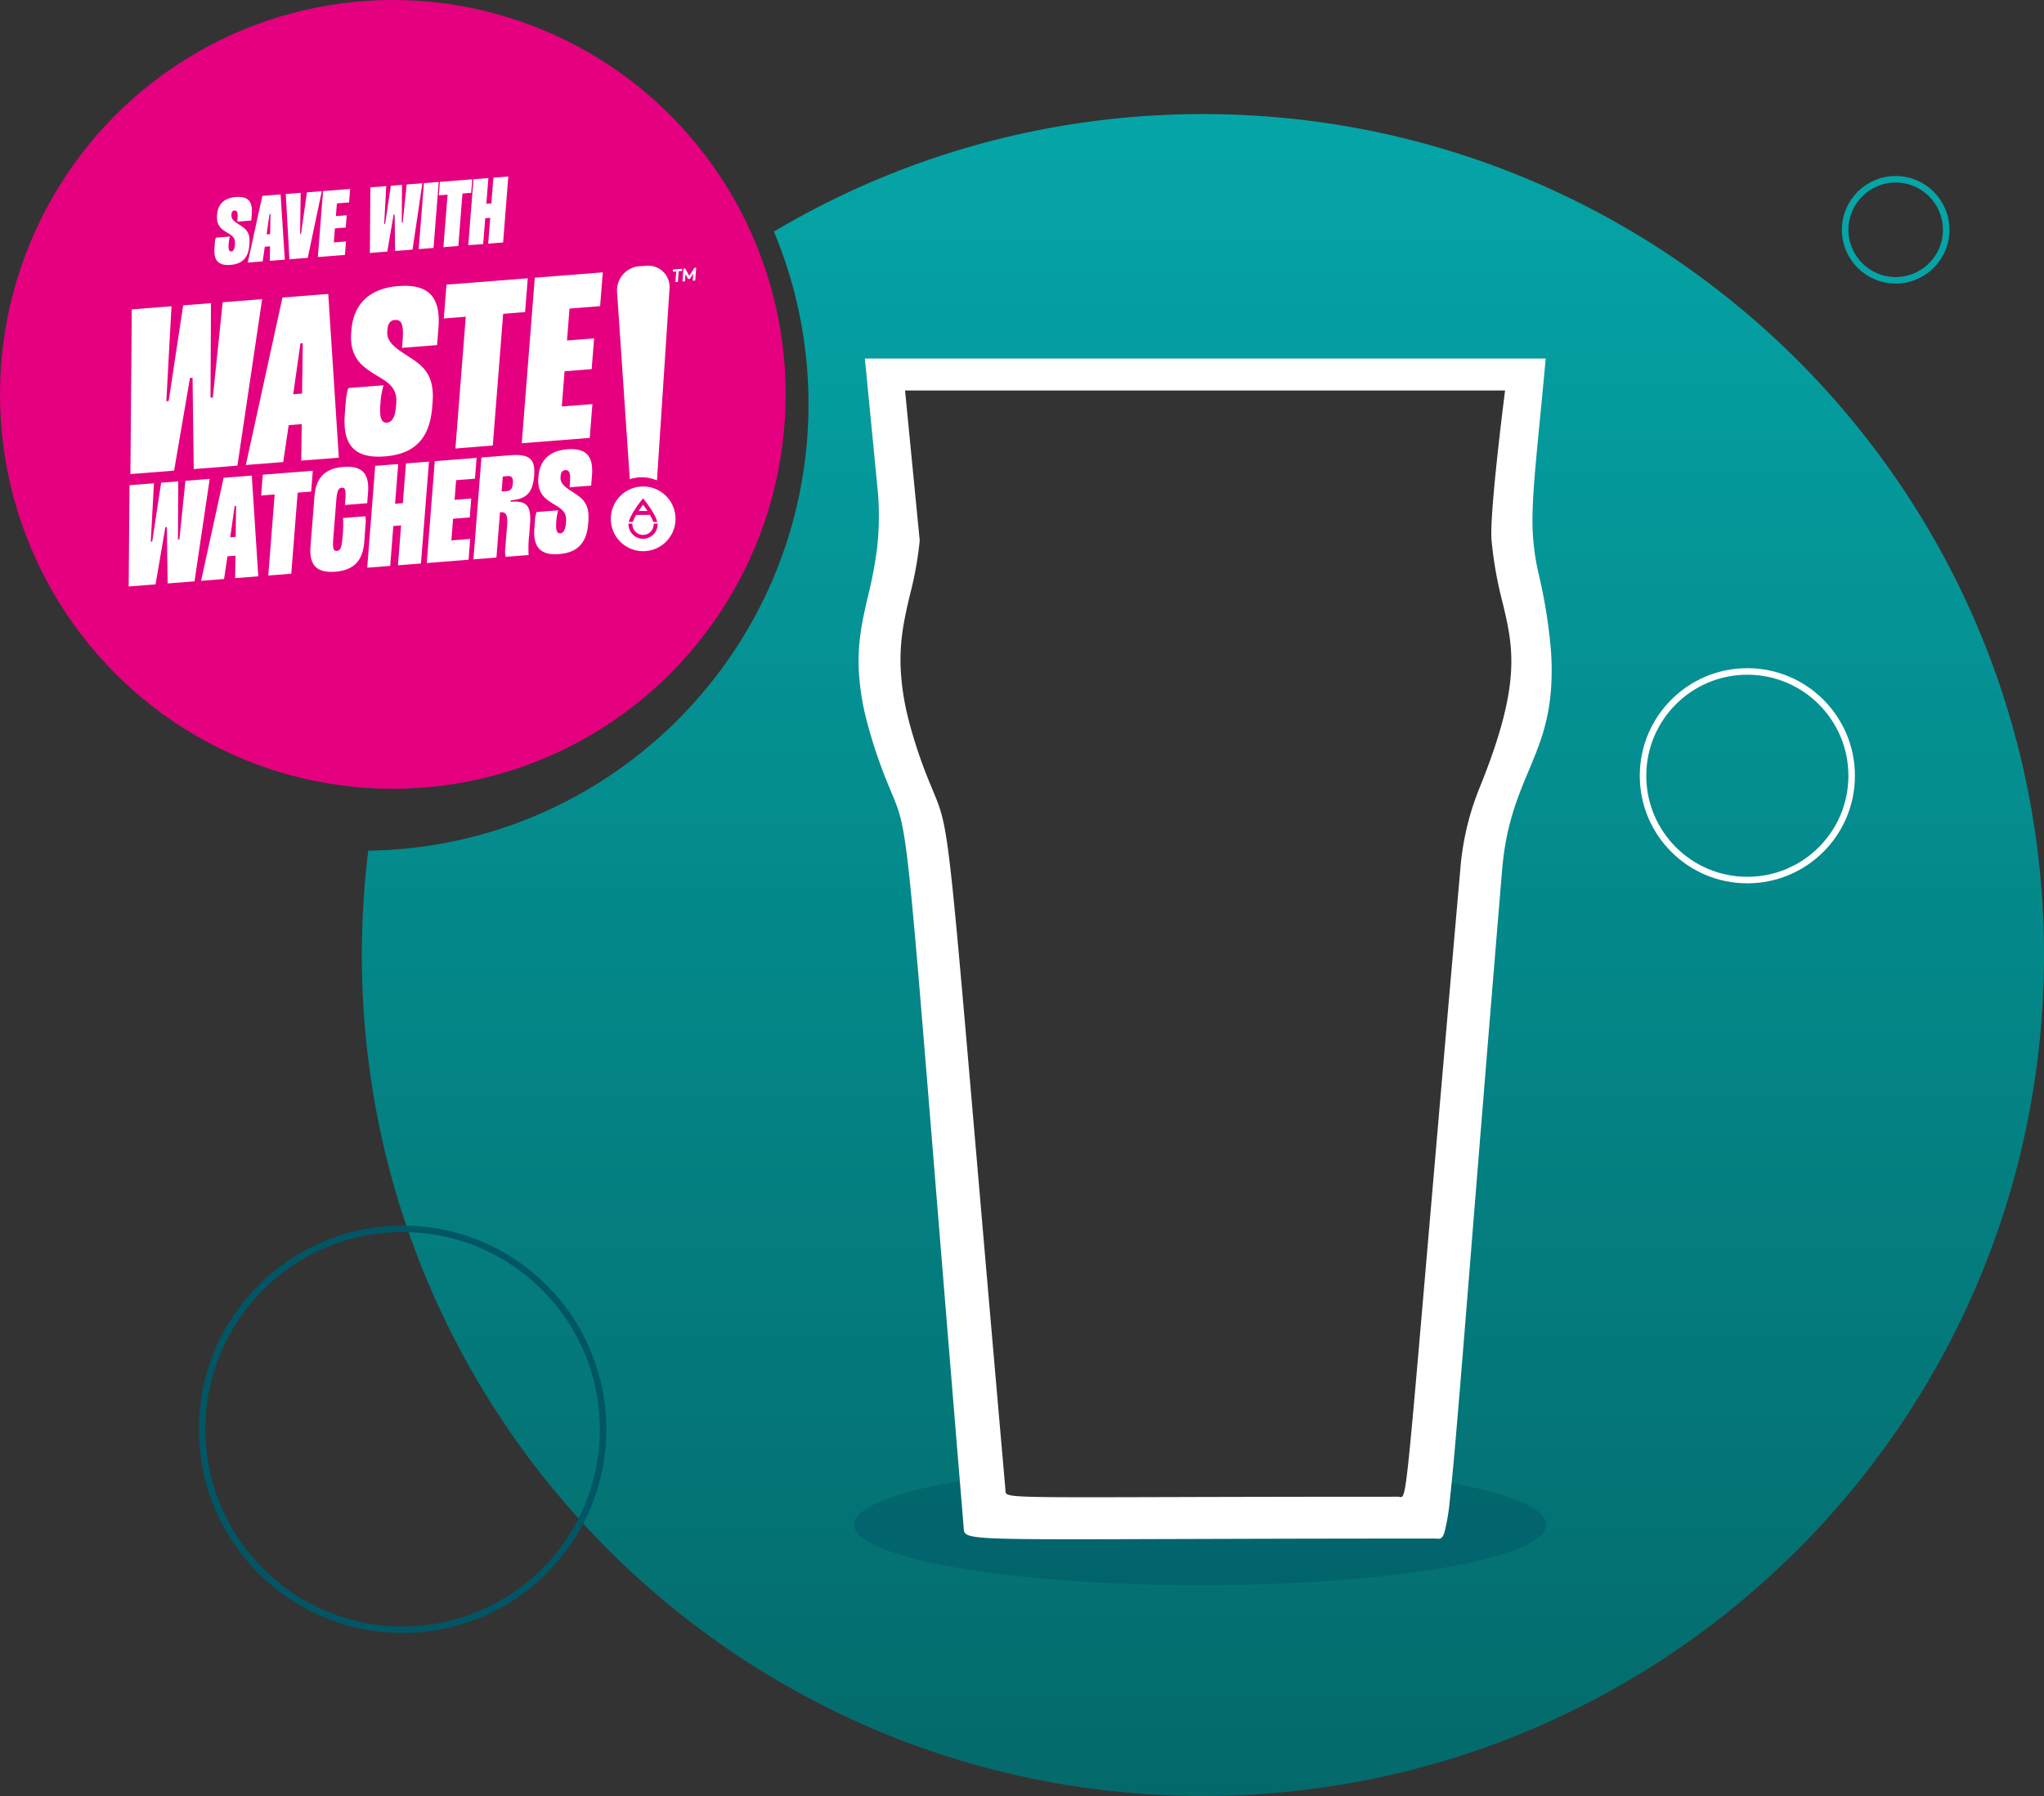 <svg xmlns="http://www.w3.org/2000/svg" xmlns:xlink="http://www.w3.org/1999/xlink" width="627" height="551" viewBox="0 0 627 551">
    <rect x="0" y="0" width="627" height="551" fill="#333333" stroke="none"/>
    <defs>
        <linearGradient id="linear-gradient" x1="0.5" x2="0.5" y2="1.371" gradientUnits="objectBoundingBox">
            <stop offset="0" stop-color="#05a5a7"/>
            <stop offset="1" stop-color="#035354"/>
        </linearGradient>
        <clipPath id="clip-path">
            <path id="Path_285" data-name="Path 285" d="M0,220.671H213.957V-155.672H0Z" transform="translate(0 155.672)" fill="none"/>
        </clipPath>
        <clipPath id="clip-path-2">
            <rect id="Rectangle_583" data-name="Rectangle 583" width="255.821" height="58.919" fill="none"/>
        </clipPath>
        <clipPath id="clip-path-3">
            <path id="Path_287" data-name="Path 287" d="M0-78.232H90.165v-27.142H0Z" transform="translate(0 105.374)" fill="none"/>
        </clipPath>
        <clipPath id="clip-path-4">
            <rect id="Rectangle_587" data-name="Rectangle 587" width="174.09" height="98.396" fill="none"/>
        </clipPath>
    </defs>
    <g id="Group_665" data-name="Group 665" transform="translate(-229 -358)">
        <path id="Subtraction_4" data-name="Subtraction 4" d="M-1942,11032a259.97,259.97,0,0,1-52-5.24,257.091,257.091,0,0,1-48.43-15.034,258.383,258.383,0,0,1-43.825-23.786,260.014,260.014,0,0,1-38.183-31.5,260.162,260.162,0,0,1-31.5-38.186,257.954,257.954,0,0,1-23.786-43.825,256.649,256.649,0,0,1-15.034-48.43A259.926,259.926,0,0,1-2200,10774a261.931,261.931,0,0,1,1.97-32.017,137.783,137.783,0,0,0,27.265-3.111,136.313,136.313,0,0,0,25.371-8.188,136.992,136.992,0,0,0,22.94-12.729,137.939,137.939,0,0,0,19.972-16.731,137.941,137.941,0,0,0,16.468-20.2,136.978,136.978,0,0,0,12.427-23.128,136.3,136.3,0,0,0,7.85-25.521A138.03,138.03,0,0,0-2063,10605a138.05,138.05,0,0,0-2.742-27.407,136.308,136.308,0,0,0-7.867-25.546,258.118,258.118,0,0,1,31.183-15.773,257.138,257.138,0,0,1,48.43-15.034,259.951,259.951,0,0,1,52-5.241,259.935,259.935,0,0,1,52,5.241,257.031,257.031,0,0,1,48.427,15.034,257.887,257.887,0,0,1,43.828,23.788,260.009,260.009,0,0,1,38.183,31.5,259.839,259.839,0,0,1,31.5,38.183,258.231,258.231,0,0,1,23.786,43.825,256.73,256.73,0,0,1,15.034,48.433,259.863,259.863,0,0,1,5.241,52,259.858,259.858,0,0,1-5.241,51.993,256.591,256.591,0,0,1-15.034,48.43,257.728,257.728,0,0,1-23.786,43.825,259.986,259.986,0,0,1-31.5,38.186,259.976,259.976,0,0,1-38.183,31.5,258.31,258.31,0,0,1-43.828,23.786A256.9,256.9,0,0,1-1890,11026.76,259.956,259.956,0,0,1-1942,11032Zm-102.053-437.959,33.4,352.059h138.395l33.891-352.059Z" transform="translate(2540 -10123)" fill="url(#linear-gradient)"/>
        <g id="Group_656" data-name="Group 656" transform="translate(491.021 468)" clip-path="url(#clip-path)">
            <g id="Group_653" data-name="Group 653" transform="translate(-21.758 319.841)" opacity="0.48">
                <g id="Group_652" data-name="Group 652">
                    <g id="Group_651" data-name="Group 651" clip-path="url(#clip-path-2)">
                        <g id="Group_650" data-name="Group 650" transform="translate(21.759 19.339)">
                            <path id="Path_282" data-name="Path 282" d="M62.243,21.79c58.628,0,106.152-8.319,106.152-18.581,0-5.439-13.349-10.332-34.825-13.762-5.6-.895.107,10.285-6.793,12.019C111.506,5.3,81.531,3.209,62.243,3.209c-17.985,0-47.825,2.4-63.075-1.742C-6.873-.175.041-11.9-5.512-11.1c-23.333,3.365-38.4,8.527-38.4,14.3,0,10.262,47.524,18.581,106.152,18.581" transform="translate(43.909 15.372)" fill="#005564"/>
                        </g>
                    </g>
                </g>
            </g>
            <path id="Subtraction_1" data-name="Subtraction 1" d="M-2711.393,9220.243c-17.53,0-25.14-.168-29.085-.642-4.176-.5-4.221-1.37-4.3-2.81-.009-.171-.017-.327-.031-.492-3.835-46.275-6.733-81.958-9.062-110.629-8.391-103.3-8.391-103.3-12.976-114.283-.244-.584-.521-1.247-.815-1.967a151.985,151.985,0,0,1-6.883-20.333,77.847,77.847,0,0,1-2.408-15.281c-.436-8.919,1.142-15.705,2.813-22.891a131.005,131.005,0,0,0,2.709-14.084,87.891,87.891,0,0,0,.289-18.29l-3.957-40.542h208.853c-.646,7.013-1.234,13.062-1.752,18.4-1.279,13.164-2.123,21.861-2.274,28.868a71.678,71.678,0,0,0,1.876,18.883,159.277,159.277,0,0,1,3.625,21.971,80.245,80.245,0,0,1-.089,15.939c-1.037,9.1-3.755,15.585-6.633,22.453-3.44,8.213-7,16.7-8.146,30.581-4.28,51.631-7.418,90.688-9.709,119.207l0,.026c-3.216,40.02-4.987,62.064-6.256,73.354a63.91,63.91,0,0,1-1.7,10.435c-.53,1.65-1.074,1.973-1.833,1.973-.161,0-.329-.014-.506-.028l-.031,0h-.012c-.211-.019-.43-.037-.667-.037-34.327,0-60.969.087-80.423.149l-.515,0-.82,0C-2694.114,9220.213-2703.6,9220.243-2711.393,9220.243ZM-2762.77,8867.8l4.5,46.045a108.951,108.951,0,0,1-2.948,16.439c-1.688,7.157-3.283,13.916-2.89,22.888a77.678,77.678,0,0,0,2.34,15.344,147.1,147.1,0,0,0,6.82,20.288c.279.683.539,1.309.791,1.914l.008.02c4.6,11.051,4.6,11.051,13.178,110.684,2.317,26.9,5.2,60.38,8.99,103.549.011.131.013.254.014.373.023,1.663.028,2.008,24.97,2.008,6.367,0,14.321-.022,24.392-.051h.243c16.878-.047,39.993-.111,70.817-.111a2.248,2.248,0,0,1,.5.071l.021,0a1.76,1.76,0,0,0,.353.052c.4,0,.719-.315,1.075-1.886.367-1.621.764-4.551,1.286-9.5,1.069-10.143,2.738-29.553,5.767-64.79l.009-.107.015-.172c2.359-27.442,5.59-65.024,10.054-115.9a83.994,83.994,0,0,1,5.749-24.817c13.2-32.364,10.549-43.461,7.188-57.51a117.986,117.986,0,0,1-3.323-18.786c-.78-7.78,4.092-45.663,4.142-46.045Z" transform="translate(2778.375 -8858.002)" fill="#fff"/>
        </g>
        <g id="Ellipse_213" data-name="Ellipse 213" transform="translate(290 734)" fill="none" stroke="#005665" stroke-width="2">
            <circle cx="62.5" cy="62.5" r="62.5" stroke="none"/>
            <circle cx="62.5" cy="62.5" r="61.5" fill="none"/>
        </g>
        <g id="Ellipse_214" data-name="Ellipse 214" transform="translate(732 563)" fill="none" stroke="#fff" stroke-width="2">
            <circle cx="33" cy="33" r="33" stroke="none"/>
            <circle cx="33" cy="33" r="32" fill="none"/>
        </g>
        <g id="Ellipse_215" data-name="Ellipse 215" transform="translate(794 412)" fill="none" stroke="#05a5a7" stroke-width="2">
            <circle cx="16.5" cy="16.5" r="16.5" stroke="none"/>
            <circle cx="16.5" cy="16.5" r="15.5" fill="none"/>
        </g>
        <ellipse id="Ellipse_208" data-name="Ellipse 208" cx="120.5" cy="121" rx="120.5" ry="121" transform="translate(229 358)" fill="#e5007f"/>
        <g id="Group_666" data-name="Group 666" transform="translate(294.755 412.149)">
            <g id="Group_665-2" data-name="Group 665" transform="translate(0 0)" clip-path="url(#clip-path-3)">
                <g id="Group_664" data-name="Group 664" transform="translate(0 0)">
                    <path id="Path_286" data-name="Path 286" d="M-12.613-60.211a10.52,10.52,0,0,1,.393-2.473l-4.284.337a5.32,5.32,0,0,0-.348,1.9l-.1,1.272c-.284,3.614,1.015,5.495,4.9,5.189,3.855-.3,5.5-2.416,5.782-6.03l.046-.579c.269-3.412-1.209-4.474-2.855-5.551-1.432-.922-2.787-1.735-2.68-3.093l.023-.289c.052-.665.341-1.09.884-1.133.771-.061,1.132.4.971,2.452l-.075.954,4.284-.337.166-2.111c.284-3.614-1.05-5.406-4.906-5.1-3.884.306-5.509,2.56-5.729,5.365l-.023.289c-.243,3.094,1.346,4.176,2.942,5.171,1.463.891,2.719,1.51,2.562,3.505l-.023.289c-.114,1.446-.5,2.022-1.128,2.071-.657.052-.914-.646-.8-2.092M.022-55.228l4.6-.362L3.328-75.6l-5.6.44L-6.747-54.7l4.569-.36.667-4.507,1.6-.126ZM-.958-63.34l.887-6.219.285-.022L.127-63.426ZM11.4-76.238,9.6-63.482l-.285.022.171-12.628-4.569.36L6.033-55.7l5.626-.443L15.965-76.6Zm13.259-1.043-8.31.654-1.593,20.24,8.31-.654.326-4.135-3.741.294.339-4.308,3.313-.261.3-3.759-3.313.261.307-3.9,3.741-.294Zm13.8,19.028,5.34-.42,3.021-20.352-4.826.38L40.788-67l-.286.022.058-11.556-3.4.267L35.391-66.575l-.286.022.629-11.6-4.855.382-.165,20.127,5.34-.42L38-69.395l.314-.025Zm7.239-.57,4.541-.357,1.593-20.24-4.541.357ZM59.117-75.884,61.8-76.1l.325-4.135-9.938.782-.325,4.135,2.684-.211L53.28-59.42l4.569-.36Zm9.489-4.856-.621,7.894-1.542.121.621-7.893-4.569.36L60.9-60.02l4.569-.36L66.1-68.3l1.542-.121L67.014-60.5l4.569-.36L73.176-81.1Z" transform="translate(16.989 81.1)" fill="#fff"/>
                </g>
            </g>
        </g>
        <g id="Group_668" data-name="Group 668" transform="translate(268.473 439.536)">
            <g id="Group_667" data-name="Group 667" transform="translate(0 0)" clip-path="url(#clip-path-4)">
                <path id="Path_288" data-name="Path 288" d="M131.153,209.554a16.232,16.232,0,0,1,.607-3.818l-6.613.521a8.209,8.209,0,0,0-.537,2.926l-.154,1.964c-.439,5.58,1.566,8.484,7.563,8.011,5.952-.469,8.487-3.729,8.927-9.309l.07-.893c.414-5.267-1.866-6.907-4.409-8.57-2.21-1.423-4.3-2.678-4.137-4.776l.035-.446c.081-1.027.527-1.683,1.364-1.749,1.191-.094,1.748.616,1.5,3.786l-.116,1.473,6.613-.521.257-3.259c.439-5.58-1.622-8.346-7.574-7.877-6,.471-8.5,3.952-8.846,8.282l-.035.446c-.376,4.777,2.078,6.447,4.542,7.983,2.258,1.375,4.2,2.331,3.956,5.411l-.035.447c-.175,2.232-.772,3.122-1.742,3.2-1.014.08-1.411-1-1.235-3.23M114.4,199.959l.362-4.6,1.632-.128c1.19-.094,1.568.675,1.452,2.148-.13,1.652-.624,2.356-1.814,2.45Zm8.71,10.139c.471-5.982-1.174-7.361-5.935-6.986l.035-.447c5.026-.4,6.772-2.529,7.176-7.663.414-5.267-1.715-6.608-7.491-6.153l-8.686.683-2.459,31.249,7.055-.555,1.093-13.884.221-.017c1.455-.114,2.233.578,1.952,4.149l-.524,6.652a7.492,7.492,0,0,0,.081,2.878l7.054-.555a36.417,36.417,0,0,1,.173-6.092Zm-16.386-20.449-12.831,1.01-2.46,31.248,12.831-1.01.5-6.384-5.776.454.523-6.651,5.114-.4.457-5.8-5.114.4.475-6.026,5.776-.455Zm-21.666,1.705L84.1,203.541l-2.381.187.959-12.187-7.055.555-2.46,31.248,7.055-.555.963-12.232,2.38-.187L82.6,222.6l7.054-.556L92.112,190.8ZM72.62,210.434a8.717,8.717,0,0,0-.036-2.881l-6.834.538a35.271,35.271,0,0,1-.169,6.047c-.249,3.169-.706,3.96-1.721,4.04s-1.351-.648-1.1-3.818l.907-11.517c.249-3.17.706-3.959,1.72-4.039s1.307.651,1.058,3.821l-.116,1.474,6.834-.538.256-3.259c.439-5.58-1.577-8.349-7.53-7.881-6,.472-8.476,3.6-8.916,9.175l-1.187,15.088c-.439,5.58,1.578,8.35,7.574,7.878,5.952-.469,8.477-3.595,8.916-9.175ZM51.831,200.313l4.145-.326.5-6.384-15.344,1.208-.5,6.384,4.145-.326L42.82,225.734l7.055-.555Zm-20.686,13.7,1.369-9.6.441-.035-.134,9.5Zm1.511,12.525,7.1-.558-1.994-30.9-8.642.68-6.913,31.6,7.055-.555,1.03-6.958,2.469-.194Zm-20.709,1.63,8.245-.649,4.664-31.422-7.451.586-1.854,17.98-.441.035.089-17.842-5.247.413L7.22,215.315l-.441.035.971-17.911-7.5.59L0,229.1l8.245-.649,3-17.494.485-.038Z" transform="translate(0 -130.707)" fill="#fff"/>
                <path id="Path_289" data-name="Path 289" d="M146.663,6.717,125.807,8.358l-4,50.794,20.856-1.641.817-10.377-9.389.739.851-10.812,8.314-.654L144,26.974l-8.314.654.772-9.8,9.389-.739ZM116.1,19.435l6.737-.53.817-10.377L98.716,10.49,97.9,20.867l6.737-.53-3.181,40.418,11.467-.9ZM78.42,47.568a26.381,26.381,0,0,1,.987-6.207l-10.751.846s-.576.983-.872,4.756l-.251,3.193c-.714,9.071,2.547,13.79,12.294,13.023,9.676-.762,13.8-6.062,14.51-15.132l.115-1.451c.674-8.563-3.034-11.227-7.166-13.931C83.692,30.35,80.291,28.31,80.56,24.9l.057-.725c.131-1.669.856-2.736,2.218-2.843,1.935-.153,2.841,1,2.436,6.155l-.188,2.394,10.751-.846.416-5.3c.714-9.071-2.636-13.566-12.311-12.805C74.191,11.7,70.113,17.357,69.559,24.4l-.057.726C68.891,32.885,72.88,35.6,76.886,38.1c3.67,2.235,6.824,3.79,6.43,8.8l-.057.725c-.286,3.628-1.254,5.075-2.831,5.2-1.649.129-2.294-1.622-2.008-5.251M51.7,44.118,53.922,28.51l.717-.056L54.42,43.9Zm2.458,20.359,11.539-.908L62.452,13.345,48.4,14.45,37.168,65.814l11.468-.9L50.309,53.6l4.014-.316ZM21.187,67.072l13.4-1.055L42.171,14.94l-12.112.953L27.046,45.121l-.716.056.146-29-8.529.671L13.5,46.187l-.716.056,1.579-29.114-12.184.959L1.764,68.6l13.4-1.055L20.04,39.11l.788-.062Z" transform="translate(-1.233 -4.696)" fill="#fff"/>
                <path id="Path_290" data-name="Path 290" d="M513.933,7.111a6.507,6.507,0,0,0-7.041-7.1l-2.018.116a7.452,7.452,0,0,0-7.022,7.962l3.9,57.4a11.893,11.893,0,0,1,8.34.358Z" transform="translate(-348.036 0)" fill="#fff"/>
                <path id="Path_291" data-name="Path 291" d="M502.124,225.074a9.923,9.923,0,1,0,9.207,10.592,9.925,9.925,0,0,0-9.207-10.592m-1.195,4.2.472-.59.234.3.235.295c.1.131.413.524.815,1.073.09.122.183.252.281.388s.2.281.3.429c.206.3.422.617.637.949q.161.25.32.507c.052.086.105.171.157.258.1.173.2.348.3.524a10.409,10.409,0,0,1,1.083,2.508h-1.242a6.9,6.9,0,0,0-.287-.735c-.039-.086-.081-.175-.125-.266-.174-.361-.383-.746-.612-1.139h-4.217a13.62,13.62,0,0,0-.78,1.513,6.677,6.677,0,0,0-.234.628h-1.243c.568-2.411,3.531-6.174,3.9-6.637m.47,11.821a4.469,4.469,0,0,1-4.464-4.464c0-.066,0-.134.01-.2h1.209a1.755,1.755,0,0,0-.015.2,3.262,3.262,0,0,0,6.524,0,1.781,1.781,0,0,0-.015-.2h1.209c.007.069.01.138.01.2A4.47,4.47,0,0,1,501.4,241.1" transform="translate(-343.613 -157.332)" fill="#fff"/>
                <path id="Path_292" data-name="Path 292" d="M522.236,245.043c-.344-.5-.692-.989-1.016-1.421-.176.233-.39.523-.624.851s-.487.7-.74,1.08h2.72q-.168-.257-.339-.509" transform="translate(-363.432 -170.316)" fill="#fff"/>
                <path id="Path_293" data-name="Path 293" d="M555.544,6.357l.258-3.272-1.031.081h0l.053-.677,2.814-.221-.053.677-1.031.081L556.3,6.3Zm5.323-.419.173-2.2-1.058,1.625-.524.041-.814-1.478-.173,2.2-.753.059.311-3.95.529-.042,1.235,2.253L561.4,1.971l.529-.042-.311,3.95Z" transform="translate(-387.841 -1.349)" fill="#fff"/>
            </g>
        </g>
    </g>
</svg>
